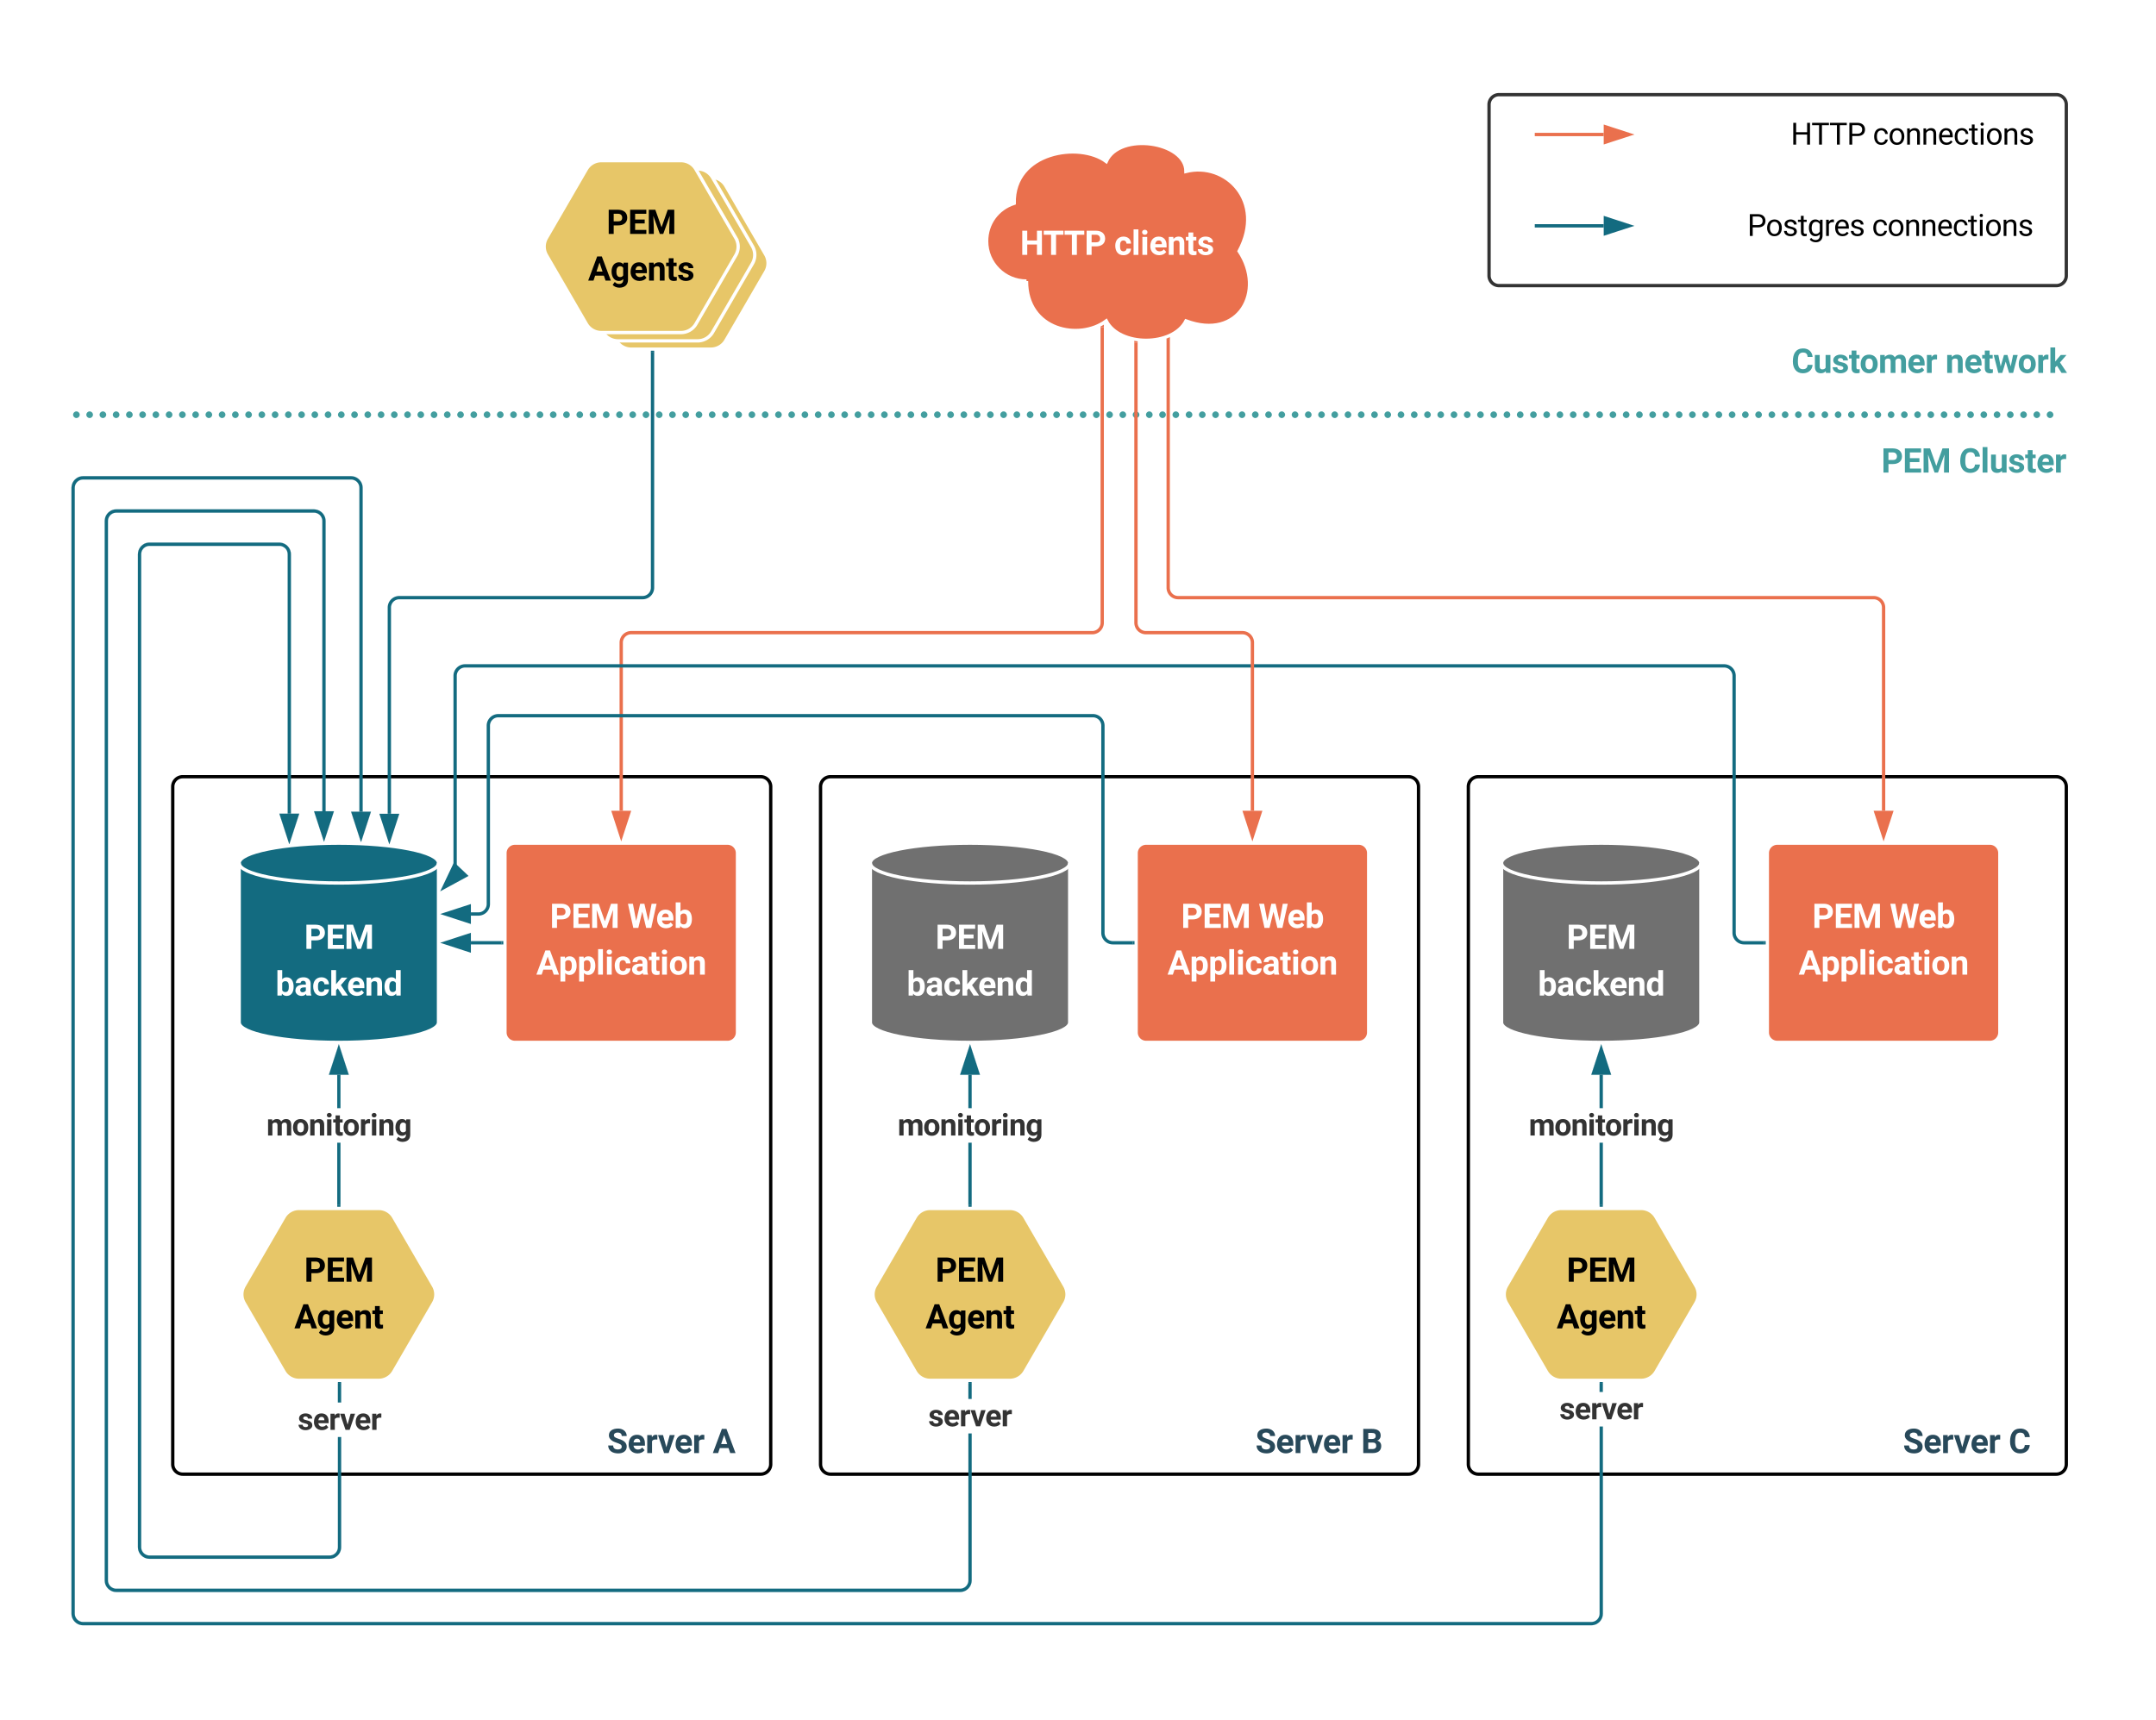 <svg xmlns="http://www.w3.org/2000/svg" xmlns:xlink="http://www.w3.org/1999/xlink" xmlns:lucid="lucid" width="1298" height="1036"><g transform="translate(-876 -1009)" lucid:page-tab-id="0_0"><path d="M1370 1482.75a6 6 0 0 1 6-6h348a6 6 0 0 1 6 6v408a6 6 0 0 1-6 6h-348a6 6 0 0 1-6-6zM1760 1482.75a6 6 0 0 1 6-6h348a6 6 0 0 1 6 6v408a6 6 0 0 1-6 6h-348a6 6 0 0 1-6-6zM980 1482.75a6 6 0 0 1 6-6h348a6 6 0 0 1 6 6v408a6 6 0 0 1-6 6H986a6 6 0 0 1-6-6z" stroke="#000" stroke-width="2" fill="#fff"/><path d="M1045.27 1335.86l1.06.25 1 .43.95.58.83.72.72.83.57.93.4 1 .27 1.08.08 1.05V1499h-1.95v-156.2l-.07-.84-.18-.76-.3-.73-.4-.67-.53-.6-.6-.5-.67-.42-.72-.3-.77-.2-.82-.06h-78.1l-.83.07-.75.17-.73.3-.67.42-.6.5-.5.6-.43.67-.3.73-.18.76-.06.83v597.9l.06.84.18.76.3.73.42.67.5.6.6.5.68.42.73.3.76.2.84.06h108.32l.83-.07.75-.17.73-.3.67-.42.6-.5.5-.6.42-.67.3-.73.2-.76.06-.83v-66.28h1.94v66.37l-.08 1.04-.26 1.07-.42 1.02-.57.93-.72.83-.83.7-.93.6-1 .4-1.08.26-1.06.08H965.96l-1.05-.08-1.06-.25-1-.43-.94-.58-.83-.72-.72-.83-.57-.93-.42-1-.25-1.08-.08-1.05v-598.1l.1-1.04.24-1.07.42-1.02.58-.93.7-.83.84-.7.93-.6 1-.4 1.08-.26 1.06-.08h78.25zm36.1 517.73h-1.94v-11.35h1.94z" stroke="#136b80" stroke-width=".05" fill="#136b80"/><path d="M1081.38 1842.28h-1.96v-1.03h1.95z" fill="#136b80"/><path stroke="#136b80" stroke-width=".05" fill="#136b80"/><path d="M1050.17 1514.27l-4.63-14.27h9.27z" fill="#136b80"/><path d="M1050.17 1517.42l-5.97-18.4h11.95zm-3.3-16.45l3.3 10.14 3.3-10.13z" stroke="#136b80" stroke-width=".05" fill="#136b80"/><use xlink:href="#a" transform="matrix(1,0,0,1,1055.222,1853.592) translate(0 16.493)"/><path d="M1066.15 1315.86l1.06.25 1.02.43.94.58.83.72.7.83.57.93.42 1 .25 1.08.08 1.05v174.85h-1.95V1322.8l-.06-.84-.2-.76-.3-.73-.4-.67-.5-.6-.6-.5-.68-.42-.73-.3-.76-.2-.82-.06H946.04l-.83.07-.75.17-.73.3-.67.42-.6.5-.5.6-.43.67-.3.73-.18.76-.06.83v637.9l.06.84.18.76.3.73.42.67.5.6.6.5.68.42.73.3.76.2.84.06h507.92l.83-.07.75-.17.73-.3.67-.42.6-.5.5-.6.42-.67.3-.73.2-.76.06-.83v-88.43h1.94v88.52l-.08 1.04-.26 1.07-.42 1.02-.58.93-.7.83-.84.7-.93.6-1 .4-1.08.26-1.06.08H945.96l-1.05-.08-1.06-.25-1-.43-.94-.58-.83-.72-.72-.83-.57-.93-.42-1-.25-1.08-.08-1.05v-638.1l.1-1.04.24-1.07.42-1.02.58-.93.7-.83.84-.7.93-.6 1-.4 1.08-.26 1.06-.08h119.13zm394.82 535.58h-1.94v-9.2h1.94z" stroke="#136b80" stroke-width=".05" fill="#136b80"/><path d="M1460.97 1842.28h-1.94v-1.03h1.94z" fill="#136b80"/><path stroke="#136b80" stroke-width=".05" fill="#136b80"/><path d="M1071.06 1512.82l-4.64-14.27h9.27z" fill="#136b80"/><path d="M1071.06 1515.97l-5.98-18.4h11.95zm-3.3-16.44l3.3 10.13 3.3-10.13z" stroke="#136b80" stroke-width=".05" fill="#136b80"/><use xlink:href="#a" transform="matrix(1,0,0,1,1434.822,1851.438) translate(0 16.493)"/><path d="M1088.44 1295.86l1.07.25 1.02.43.93.58.83.72.7.83.6.93.4 1 .26 1.08.08 1.05v195.08h-1.95v-195l-.06-.82-.17-.76-.3-.73-.42-.67-.5-.6-.6-.5-.67-.42-.73-.3-.77-.2-.82-.06H926.05l-.83.07-.75.17-.73.3-.67.42-.6.5-.5.6-.43.67-.3.73-.18.76-.06.83v677.9l.06.84.18.76.3.73.42.67.5.6.6.5.68.42.73.3.76.2.84.06h907.92l.83-.07.75-.17.73-.3.67-.42.6-.5.5-.6.42-.67.3-.73.2-.76.06-.83v-112.63h1.94v112.72l-.08 1.04-.26 1.07-.42 1.02-.58.93-.7.83-.84.7-.93.6-1 .4-1.08.26-1.06.08H925.96l-1.05-.08-1.06-.25-1-.43-.94-.58-.83-.72-.72-.83-.57-.93-.42-1-.25-1.08-.08-1.05v-678.1l.1-1.04.24-1.07.42-1.02.58-.93.7-.83.84-.7.93-.6 1-.4 1.08-.26 1.06-.08h161.43zm752.53 551.37h-1.94v-4.98h1.94z" stroke="#136b80" stroke-width=".05" fill="#136b80"/><path d="M1840.97 1842.28h-1.94v-1.03h1.94z" fill="#136b80"/><path stroke="#136b80" stroke-width=".05" fill="#136b80"/><path d="M1093.35 1513.05l-4.64-14.27h9.28z" fill="#136b80"/><path d="M1093.35 1516.2l-5.98-18.4h11.96zm-3.3-16.44l3.3 10.13 3.3-10.14z" stroke="#136b80" stroke-width=".05" fill="#136b80"/><use xlink:href="#a" transform="matrix(1,0,0,1,1814.822,1847.233) translate(0 16.493)"/><path d="M1023 1793.7a10.35 10.35 0 0 1 0-10.4l24-41.36a10.4 10.4 0 0 1 9-5.2h48a10.4 10.4 0 0 1 9 5.2l24 41.37a10.35 10.35 0 0 1 0 10.4l-24 41.36a10.4 10.4 0 0 1-9 5.2h-48a10.4 10.4 0 0 1-9-5.2z" stroke="#fff" stroke-width="2" fill="#e7c668"/><use xlink:href="#b" transform="matrix(1,0,0,1,1025,1741.75) translate(34.17 39.117)"/><use xlink:href="#c" transform="matrix(1,0,0,1,1025,1741.75) translate(28.184 67.242)"/><path d="M1080.97 1734.75h-1.94v-37.58h1.94zm0-58.42h-1.94v-20.08h1.94z" stroke="#136b80" stroke-width=".05" fill="#136b80"/><path d="M1080.97 1735.75h-1.94v-1.03h1.94z" fill="#136b80"/><path stroke="#136b80" stroke-width=".05" fill="#136b80"/><path d="M1084.63 1655.25h-9.27L1080 1641z" fill="#136b80"/><path d="M1085.98 1656.23h-11.96l5.98-18.4zm-9.27-1.95h6.6l-3.3-10.14z" stroke="#136b80" stroke-width=".05" fill="#136b80"/><use xlink:href="#d" transform="matrix(1,0,0,1,1036.393,1676.334) translate(0 16.493)"/><path d="M1140 1624.75c0 6.63-26.86 12-60 12s-60-5.37-60-12v-96c0-6.63 26.86-12 60-12s60 5.37 60 12z" stroke="#fff" stroke-width="2" fill="#136b80"/><path d="M1140 1528.75c0 6.63-26.86 12-60 12s-60-5.37-60-12" stroke="#fff" stroke-width="2" fill="none"/><use xlink:href="#e" transform="matrix(1,0,0,1,1025,1545.75) translate(34.165 34.68)"/><use xlink:href="#f" transform="matrix(1,0,0,1,1025,1545.75) translate(16.909 62.805)"/><path d="M1180 1522.75a6 6 0 0 1 6-6h128a6 6 0 0 1 6 6v108a6 6 0 0 1-6 6h-128a6 6 0 0 1-6-6z" stroke="#fff" stroke-width="2" fill="#ea704d"/><use xlink:href="#g" transform="matrix(1,0,0,1,1185,1521.75) translate(22.046 46.055)"/><use xlink:href="#h" transform="matrix(1,0,0,1,1185,1521.75) translate(68.696 46.055)"/><use xlink:href="#i" transform="matrix(1,0,0,1,1185,1521.75) translate(13.848 74.18)"/><path d="M1539.58 1205.98V1384a6 6 0 0 1-6 6H1256a6 6 0 0 0-6 6v101.25" stroke="#ea704d" stroke-width="2" fill="none"/><path d="M1540.55 1206h-1.95v-.5l1.66-.88.3-.18z" stroke="#ea704d" stroke-width=".05" fill="#ea704d"/><path d="M1250 1512.5l-4.63-14.25h9.27z" stroke="#ea704d" stroke-width="2" fill="#ea704d"/><path d="M1178 1576.75h-18.5" stroke="#136b80" stroke-width="2" fill="none"/><path d="M1179 1577.72h-1.03v-1.94h1.03z" stroke="#136b80" stroke-width=".05" fill="#136b80"/><path d="M1144.24 1576.75l14.26-4.63v9.27z" stroke="#136b80" stroke-width="2" fill="#136b80"/><path d="M1403 1793.7a10.35 10.35 0 0 1 0-10.4l24-41.36a10.4 10.4 0 0 1 9-5.2h48a10.4 10.4 0 0 1 9 5.2l24 41.37a10.35 10.35 0 0 1 0 10.4l-24 41.36a10.4 10.4 0 0 1-9 5.2h-48a10.4 10.4 0 0 1-9-5.2z" stroke="#fff" stroke-width="2" fill="#e7c668"/><use xlink:href="#b" transform="matrix(1,0,0,1,1405,1741.75) translate(34.17 39.117)"/><use xlink:href="#c" transform="matrix(1,0,0,1,1405,1741.75) translate(28.184 67.242)"/><path d="M1460.97 1734.75h-1.94v-37.58h1.94zm0-58.42h-1.94v-20.08h1.94z" stroke="#136b80" stroke-width=".05" fill="#136b80"/><path d="M1460.97 1735.75h-1.94v-1.03h1.94z" fill="#136b80"/><path stroke="#136b80" stroke-width=".05" fill="#136b80"/><path d="M1464.63 1655.25h-9.27L1460 1641z" fill="#136b80"/><path d="M1465.98 1656.23h-11.96l5.98-18.4zm-9.27-1.95h6.6l-3.3-10.14z" stroke="#136b80" stroke-width=".05" fill="#136b80"/><use xlink:href="#d" transform="matrix(1,0,0,1,1416.393,1676.334) translate(0 16.493)"/><path d="M1520 1624.75c0 6.63-26.86 12-60 12s-60-5.37-60-12v-96c0-6.63 26.86-12 60-12s60 5.37 60 12z" stroke="#fff" stroke-width="2" fill="#707070"/><path d="M1520 1528.75c0 6.63-26.86 12-60 12s-60-5.37-60-12" stroke="#fff" stroke-width="2" fill="none"/><use xlink:href="#e" transform="matrix(1,0,0,1,1405,1545.75) translate(34.165 34.68)"/><use xlink:href="#f" transform="matrix(1,0,0,1,1405,1545.75) translate(16.909 62.805)"/><path d="M1560 1522.75a6 6 0 0 1 6-6h128a6 6 0 0 1 6 6v108a6 6 0 0 1-6 6h-128a6 6 0 0 1-6-6z" stroke="#fff" stroke-width="2" fill="#ea704d"/><use xlink:href="#g" transform="matrix(1,0,0,1,1565,1521.75) translate(22.046 46.055)"/><use xlink:href="#h" transform="matrix(1,0,0,1,1565,1521.75) translate(68.696 46.055)"/><use xlink:href="#i" transform="matrix(1,0,0,1,1565,1521.75) translate(13.848 74.18)"/><path d="M1558 1576.75h-12a6 6 0 0 1-6-6V1446a6 6 0 0 0-6-6h-358a6 6 0 0 0-6 6v107.43a6 6 0 0 1-6 6h-4.5" stroke="#136b80" stroke-width="2" fill="none"/><path d="M1559 1577.72h-1.03v-1.94h1.03z" stroke="#136b80" stroke-width=".05" fill="#136b80"/><path d="M1144.24 1559.43l14.26-4.63v9.27z" stroke="#136b80" stroke-width="2" fill="#136b80"/><path d="M1783 1793.7a10.35 10.35 0 0 1 0-10.4l24-41.36a10.4 10.4 0 0 1 9-5.2h48a10.4 10.4 0 0 1 9 5.2l24 41.37a10.35 10.35 0 0 1 0 10.4l-24 41.36a10.4 10.4 0 0 1-9 5.2h-48a10.4 10.4 0 0 1-9-5.2z" stroke="#fff" stroke-width="2" fill="#e7c668"/><use xlink:href="#b" transform="matrix(1,0,0,1,1785,1741.75) translate(34.17 39.117)"/><use xlink:href="#c" transform="matrix(1,0,0,1,1785,1741.75) translate(28.184 67.242)"/><path d="M1840.97 1734.75h-1.94v-37.58h1.94zm0-58.42h-1.94v-20.08h1.94z" stroke="#136b80" stroke-width=".05" fill="#136b80"/><path d="M1840.97 1735.75h-1.94v-1.03h1.94z" fill="#136b80"/><path stroke="#136b80" stroke-width=".05" fill="#136b80"/><path d="M1844.63 1655.25h-9.27L1840 1641z" fill="#136b80"/><path d="M1845.98 1656.23h-11.96l5.98-18.4zm-9.27-1.95h6.6l-3.3-10.14z" stroke="#136b80" stroke-width=".05" fill="#136b80"/><use xlink:href="#d" transform="matrix(1,0,0,1,1796.393,1676.334) translate(0 16.493)"/><path d="M1900 1624.75c0 6.63-26.86 12-60 12s-60-5.37-60-12v-96c0-6.63 26.86-12 60-12s60 5.37 60 12z" stroke="#fff" stroke-width="2" fill="#707070"/><path d="M1900 1528.75c0 6.63-26.86 12-60 12s-60-5.37-60-12" stroke="#fff" stroke-width="2" fill="none"/><use xlink:href="#e" transform="matrix(1,0,0,1,1785,1545.75) translate(34.165 34.68)"/><use xlink:href="#f" transform="matrix(1,0,0,1,1785,1545.75) translate(16.909 62.805)"/><path d="M1940 1522.75a6 6 0 0 1 6-6h128a6 6 0 0 1 6 6v108a6 6 0 0 1-6 6h-128a6 6 0 0 1-6-6z" stroke="#fff" stroke-width="2" fill="#ea704d"/><use xlink:href="#g" transform="matrix(1,0,0,1,1945,1521.75) translate(22.046 46.055)"/><use xlink:href="#h" transform="matrix(1,0,0,1,1945,1521.75) translate(68.696 46.055)"/><use xlink:href="#i" transform="matrix(1,0,0,1,1945,1521.75) translate(13.848 74.18)"/><path d="M1938 1576.75h-12a6 6 0 0 1-6-6V1416a6 6 0 0 0-6-6h-758a6 6 0 0 0-6 6v120.3" stroke="#136b80" stroke-width="2" fill="none"/><path d="M1939 1577.72h-1.03v-1.94h1.03z" stroke="#136b80" stroke-width=".05" fill="#136b80"/><path d="M1143.22 1543.45l6.45-13.55 6.73 6.38z" stroke="#136b80" stroke-width="2" fill="#136b80"/><path d="M1220 1858.75a2 2 0 0 1 2-2h116a2 2 0 0 1 2 2v36a2 2 0 0 1-2 2h-116a2 2 0 0 1-2-2z" stroke="#000" stroke-opacity="0" stroke-width="2" fill-opacity="0"/><use xlink:href="#j" transform="matrix(1,0,0,1,1225,1861.75) translate(16.45 22.305)"/><use xlink:href="#k" transform="matrix(1,0,0,1,1225,1861.75) translate(80.093 22.305)"/><path d="M1610 1858.75a2 2 0 0 1 2-2h116a2 2 0 0 1 2 2v36a2 2 0 0 1-2 2h-116a2 2 0 0 1-2-2z" stroke="#000" stroke-opacity="0" stroke-width="2" fill-opacity="0"/><use xlink:href="#j" transform="matrix(1,0,0,1,1615,1861.75) translate(16.797 22.305)"/><use xlink:href="#l" transform="matrix(1,0,0,1,1615,1861.75) translate(80.439 22.305)"/><path d="M2000 1858.75a2 2 0 0 1 2-2h116a2 2 0 0 1 2 2v36a2 2 0 0 1-2 2h-116a2 2 0 0 1-2-2z" stroke="#000" stroke-opacity="0" stroke-width="2" fill-opacity="0"/><use xlink:href="#j" transform="matrix(1,0,0,1,2005,1861.75) translate(16.636 22.305)"/><use xlink:href="#m" transform="matrix(1,0,0,1,2005,1861.75) translate(80.278 22.305)"/><path d="M1494 1178.25c-13.26 0-24-10.74-24-24 0-10.6 6.5-19.55 16.58-22.83-.58-31.17 39.42-37.17 55.42-25.17 8-18 48-12 48 6 24-6 48 18 32 48 16 24 0 54-32 42-8 15.6-40 15.6-48 0-16 12-48 6-48-24z" stroke="#fff" stroke-width="2" fill="#ea704d"/><use xlink:href="#n" transform="matrix(1,0,0,1,1475,1099.25) translate(15.141 63.242)"/><use xlink:href="#o" transform="matrix(1,0,0,1,1475,1099.25) translate(71.771 63.242)"/><path d="M1223 1172.7a10.35 10.35 0 0 1 0-10.4l24-41.36a10.4 10.4 0 0 1 9-5.2h48a10.4 10.4 0 0 1 9 5.2l24 41.37a10.35 10.35 0 0 1 0 10.4l-24 41.36a10.4 10.4 0 0 1-9 5.2h-48a10.4 10.4 0 0 1-9-5.2z" stroke="#fff" stroke-width="2" fill="#e7c668"/><path d="M1215 1167.7a10.35 10.35 0 0 1 0-10.4l24-41.36a10.4 10.4 0 0 1 9-5.2h48a10.4 10.4 0 0 1 9 5.2l24 41.37a10.35 10.35 0 0 1 0 10.4l-24 41.36a10.4 10.4 0 0 1-9 5.2h-48a10.4 10.4 0 0 1-9-5.2z" stroke="#fff" stroke-width="2" fill="#e7c668"/><use xlink:href="#b" transform="matrix(1,0,0,1,1217,1115.75) translate(34.17 39.117)"/><use xlink:href="#c" transform="matrix(1,0,0,1,1217,1115.75) translate(28.184 67.242)"/><path d="M1205 1162.7a10.35 10.35 0 0 1 0-10.4l24-41.36a10.4 10.4 0 0 1 9-5.2h48a10.4 10.4 0 0 1 9 5.2l24 41.37a10.35 10.35 0 0 1 0 10.4l-24 41.36a10.4 10.4 0 0 1-9 5.2h-48a10.4 10.4 0 0 1-9-5.2z" stroke="#fff" stroke-width="2" fill="#e7c668"/><use xlink:href="#b" transform="matrix(1,0,0,1,1207,1110.75) translate(34.17 39.117)"/><use xlink:href="#p" transform="matrix(1,0,0,1,1207,1110.75) translate(23.042 67.242)"/><path d="M1268.85 1221.25v141.65a6 6 0 0 1-6 6H1116.4a6 6 0 0 0-6 6v124.15" stroke="#136b80" stroke-width="2" fill="none"/><path d="M1269.83 1221.28h-1.95v-1.03h1.95z" stroke="#136b80" stroke-width=".05" fill="#136b80"/><path d="M1110.4 1514.32l-4.64-14.27h9.27z" stroke="#136b80" stroke-width="2" fill="#136b80"/><path d="M922 1258.75h1196" fill="none"/><path d="M924 1258.75c0 1.1-.9 2-2 2s-2-.9-2-2 .9-2 2-2 2 .9 2 2zm7.97 0c0 1.1-.9 2-2 2s-2-.9-2-2 .9-2 2-2 2 .9 2 2zm7.98 0c0 1.1-.9 2-2 2s-2-.9-2-2 .9-2 2-2 2 .9 2 2zm7.97 0c0 1.1-.9 2-2 2s-2-.9-2-2 .9-2 2-2 2 .9 2 2zm7.97 0c0 1.1-.9 2-2 2s-2-.9-2-2 .9-2 2-2 2 .9 2 2zm7.97 0c0 1.1-.9 2-2 2s-2-.9-2-2 .9-2 2-2 2 .9 2 2zm7.97 0c0 1.1-.9 2-2 2s-2-.9-2-2 .9-2 2-2 2 .9 2 2zm7.97 0c0 1.1-.88 2-2 2-1.1 0-2-.9-2-2s.9-2 2-2c1.12 0 2 .9 2 2zm8 0c0 1.1-.9 2-2 2-1.12 0-2-.9-2-2s.88-2 2-2c1.1 0 2 .9 2 2zm7.96 0c0 1.1-.9 2-2 2s-2-.9-2-2 .9-2 2-2 2 .9 2 2zm7.97 0c0 1.1-.9 2-2 2s-2-.9-2-2 .9-2 2-2 2 .9 2 2zm7.98 0c0 1.1-.9 2-2 2s-2-.9-2-2 .9-2 2-2 2 .9 2 2zm7.98 0c0 1.1-.9 2-2 2s-2-.9-2-2 .9-2 2-2 2 .9 2 2zm7.97 0c0 1.1-.9 2-2 2s-2-.9-2-2 .9-2 2-2 2 .9 2 2zm7.98 0c0 1.1-.9 2-2 2s-2-.9-2-2 .9-2 2-2 2 .9 2 2zm7.97 0c0 1.1-.9 2-2 2s-2-.9-2-2 .9-2 2-2 2 .9 2 2zm7.97 0c0 1.1-.9 2-2 2s-2-.9-2-2 .9-2 2-2 2 .9 2 2zm7.98 0c0 1.1-.9 2-2 2s-2-.9-2-2 .9-2 2-2 2 .9 2 2zm7.97 0c0 1.1-.9 2-2 2s-2-.9-2-2 .9-2 2-2 2 .9 2 2zm7.97 0c0 1.1-.9 2-2 2s-2-.9-2-2 .9-2 2-2 2 .9 2 2zm7.97 0c0 1.1-.9 2-2 2s-2-.9-2-2 .9-2 2-2 2 .9 2 2zm7.97 0c0 1.1-.9 2-2 2s-2-.9-2-2 .9-2 2-2 2 .9 2 2zm7.97 0c0 1.1-.88 2-2 2-1.1 0-2-.9-2-2s.9-2 2-2c1.12 0 2 .9 2 2zm8 0c0 1.1-.9 2-2 2-1.12 0-2-.9-2-2s.88-2 2-2c1.1 0 2 .9 2 2zm7.96 0c0 1.1-.9 2-2 2s-2-.9-2-2 .9-2 2-2 2 .9 2 2zm7.97 0c0 1.1-.9 2-2 2s-2-.9-2-2 .9-2 2-2 2 .9 2 2zm7.98 0c0 1.1-.9 2-2 2s-2-.9-2-2 .9-2 2-2 2 .9 2 2zm7.98 0c0 1.1-.9 2-2 2s-2-.9-2-2 .9-2 2-2 2 .9 2 2zm7.97 0c0 1.1-.9 2-2 2s-2-.9-2-2 .9-2 2-2 2 .9 2 2zm7.98 0c0 1.1-.9 2-2 2s-2-.9-2-2 .9-2 2-2 2 .9 2 2zm7.97 0c0 1.1-.9 2-2 2s-2-.9-2-2 .9-2 2-2 2 .9 2 2zm7.97 0c0 1.1-.9 2-2 2s-2-.9-2-2 .9-2 2-2 2 .9 2 2zm7.98 0c0 1.1-.9 2-2 2s-2-.9-2-2 .9-2 2-2 2 .9 2 2zm7.97 0c0 1.1-.9 2-2 2s-2-.9-2-2 .9-2 2-2 2 .9 2 2zm7.97 0c0 1.1-.9 2-2 2s-2-.9-2-2 .9-2 2-2 2 .9 2 2zm7.97 0c0 1.1-.9 2-2 2s-2-.9-2-2 .9-2 2-2 2 .9 2 2zm7.97 0c0 1.1-.9 2-2 2s-2-.9-2-2 .9-2 2-2 2 .9 2 2zm7.97 0c0 1.1-.88 2-2 2-1.1 0-2-.9-2-2s.9-2 2-2c1.12 0 2 .9 2 2zm8 0c0 1.1-.9 2-2 2-1.12 0-2-.9-2-2s.88-2 2-2c1.1 0 2 .9 2 2zm7.96 0c0 1.1-.9 2-2 2s-2-.9-2-2 .9-2 2-2 2 .9 2 2zm7.97 0c0 1.1-.9 2-2 2s-2-.9-2-2 .9-2 2-2 2 .9 2 2zm7.98 0c0 1.1-.9 2-2 2s-2-.9-2-2 .9-2 2-2 2 .9 2 2zm7.98 0c0 1.1-.9 2-2 2s-2-.9-2-2 .9-2 2-2 2 .9 2 2zm7.97 0c0 1.1-.9 2-2 2s-2-.9-2-2 .9-2 2-2 2 .9 2 2zm7.98 0c0 1.1-.9 2-2 2s-2-.9-2-2 .9-2 2-2 2 .9 2 2zm7.97 0c0 1.1-.9 2-2 2s-2-.9-2-2 .9-2 2-2 2 .9 2 2zm7.97 0c0 1.1-.9 2-2 2s-2-.9-2-2 .9-2 2-2 2 .9 2 2zm7.98 0c0 1.1-.9 2-2 2s-2-.9-2-2 .9-2 2-2 2 .9 2 2zm7.97 0c0 1.1-.9 2-2 2s-2-.9-2-2 .9-2 2-2 2 .9 2 2zm7.97 0c0 1.1-.9 2-2 2s-2-.9-2-2 .9-2 2-2 2 .9 2 2zm7.97 0c0 1.1-.9 2-2 2s-2-.9-2-2 .9-2 2-2 2 .9 2 2zm7.97 0c0 1.1-.9 2-2 2s-2-.9-2-2 .9-2 2-2 2 .9 2 2zm7.97 0c0 1.1-.88 2-2 2-1.1 0-2-.9-2-2s.9-2 2-2c1.12 0 2 .9 2 2zm8 0c0 1.1-.9 2-2 2-1.12 0-2-.9-2-2s.88-2 2-2c1.1 0 2 .9 2 2zm7.96 0c0 1.1-.9 2-2 2s-2-.9-2-2 .9-2 2-2 2 .9 2 2zm7.97 0c0 1.1-.9 2-2 2s-2-.9-2-2 .9-2 2-2 2 .9 2 2zm7.98 0c0 1.1-.9 2-2 2s-2-.9-2-2 .9-2 2-2 2 .9 2 2zm7.98 0c0 1.1-.9 2-2 2s-2-.9-2-2 .9-2 2-2 2 .9 2 2zm7.97 0c0 1.1-.9 2-2 2s-2-.9-2-2 .9-2 2-2 2 .9 2 2zm7.98 0c0 1.1-.9 2-2 2s-2-.9-2-2 .9-2 2-2 2 .9 2 2zm7.97 0c0 1.1-.9 2-2 2s-2-.9-2-2 .9-2 2-2 2 .9 2 2zm7.97 0c0 1.1-.9 2-2 2s-2-.9-2-2 .9-2 2-2 2 .9 2 2zm7.98 0c0 1.1-.9 2-2 2s-2-.9-2-2 .9-2 2-2 2 .9 2 2zm7.97 0c0 1.1-.9 2-2 2s-2-.9-2-2 .9-2 2-2 2 .9 2 2zm7.97 0c0 1.1-.9 2-2 2s-2-.9-2-2 .9-2 2-2 2 .9 2 2zm7.97 0c0 1.1-.9 2-2 2s-2-.9-2-2 .9-2 2-2 2 .9 2 2zm7.97 0c0 1.1-.9 2-2 2s-2-.9-2-2 .9-2 2-2 2 .9 2 2zm7.97 0c0 1.1-.88 2-2 2-1.1 0-2-.9-2-2s.9-2 2-2c1.12 0 2 .9 2 2zm8 0c0 1.1-.9 2-2 2-1.12 0-2-.9-2-2s.88-2 2-2c1.1 0 2 .9 2 2zm7.96 0c0 1.1-.9 2-2 2s-2-.9-2-2 .9-2 2-2 2 .9 2 2zm7.97 0c0 1.1-.9 2-2 2s-2-.9-2-2 .9-2 2-2 2 .9 2 2zm7.98 0c0 1.1-.9 2-2 2s-2-.9-2-2 .9-2 2-2 2 .9 2 2zm7.98 0c0 1.1-.9 2-2 2s-2-.9-2-2 .9-2 2-2 2 .9 2 2zm7.97 0c0 1.1-.9 2-2 2s-2-.9-2-2 .9-2 2-2 2 .9 2 2zm7.98 0c0 1.1-.9 2-2 2s-2-.9-2-2 .9-2 2-2 2 .9 2 2zm7.97 0c0 1.1-.9 2-2 2s-2-.9-2-2 .9-2 2-2 2 .9 2 2zm7.97 0c0 1.1-.9 2-2 2s-2-.9-2-2 .9-2 2-2 2 .9 2 2zm7.98 0c0 1.1-.9 2-2 2s-2-.9-2-2 .9-2 2-2 2 .9 2 2zm7.97 0c0 1.1-.9 2-2 2s-2-.9-2-2 .9-2 2-2 2 .9 2 2zm7.97 0c0 1.1-.9 2-2 2s-2-.9-2-2 .9-2 2-2 2 .9 2 2zm7.97 0c0 1.1-.9 2-2 2s-2-.9-2-2 .9-2 2-2 2 .9 2 2zm7.97 0c0 1.1-.9 2-2 2s-2-.9-2-2 .9-2 2-2 2 .9 2 2zm7.97 0c0 1.1-.88 2-2 2-1.1 0-2-.9-2-2s.9-2 2-2c1.12 0 2 .9 2 2zm8 0c0 1.1-.9 2-2 2-1.12 0-2-.9-2-2s.88-2 2-2c1.1 0 2 .9 2 2zm7.96 0c0 1.1-.9 2-2 2s-2-.9-2-2 .9-2 2-2 2 .9 2 2zm7.97 0c0 1.1-.9 2-2 2s-2-.9-2-2 .9-2 2-2 2 .9 2 2zm7.98 0c0 1.1-.9 2-2 2s-2-.9-2-2 .9-2 2-2 2 .9 2 2zm7.98 0c0 1.1-.9 2-2 2s-2-.9-2-2 .9-2 2-2 2 .9 2 2zm7.97 0c0 1.1-.9 2-2 2s-2-.9-2-2 .9-2 2-2 2 .9 2 2zm7.98 0c0 1.1-.9 2-2 2s-2-.9-2-2 .9-2 2-2 2 .9 2 2zm7.97 0c0 1.1-.9 2-2 2s-2-.9-2-2 .9-2 2-2 2 .9 2 2zm7.97 0c0 1.1-.9 2-2 2s-2-.9-2-2 .9-2 2-2 2 .9 2 2zm7.98 0c0 1.1-.9 2-2 2s-2-.9-2-2 .9-2 2-2 2 .9 2 2zm7.97 0c0 1.1-.9 2-2 2s-2-.9-2-2 .9-2 2-2 2 .9 2 2zm7.97 0c0 1.1-.9 2-2 2s-2-.9-2-2 .9-2 2-2 2 .9 2 2zm7.97 0c0 1.1-.9 2-2 2s-2-.9-2-2 .9-2 2-2 2 .9 2 2zm7.97 0c0 1.1-.9 2-2 2s-2-.9-2-2 .9-2 2-2 2 .9 2 2zm7.97 0c0 1.1-.88 2-2 2-1.1 0-2-.9-2-2s.9-2 2-2c1.12 0 2 .9 2 2zm8 0c0 1.1-.9 2-2 2-1.12 0-2-.9-2-2s.88-2 2-2c1.1 0 2 .9 2 2zm7.96 0c0 1.1-.9 2-2 2s-2-.9-2-2 .9-2 2-2 2 .9 2 2zm7.97 0c0 1.1-.9 2-2 2s-2-.9-2-2 .9-2 2-2 2 .9 2 2zm7.98 0c0 1.1-.9 2-2 2s-2-.9-2-2 .9-2 2-2 2 .9 2 2zm7.98 0c0 1.1-.9 2-2 2s-2-.9-2-2 .9-2 2-2 2 .9 2 2zm7.97 0c0 1.1-.9 2-2 2s-2-.9-2-2 .9-2 2-2 2 .9 2 2zm7.98 0c0 1.1-.9 2-2 2s-2-.9-2-2 .9-2 2-2 2 .9 2 2zm7.97 0c0 1.1-.9 2-2 2s-2-.9-2-2 .9-2 2-2 2 .9 2 2zm7.97 0c0 1.1-.9 2-2 2s-2-.9-2-2 .9-2 2-2 2 .9 2 2zm7.98 0c0 1.1-.9 2-2 2s-2-.9-2-2 .9-2 2-2 2 .9 2 2zm7.97 0c0 1.1-.9 2-2 2s-2-.9-2-2 .9-2 2-2 2 .9 2 2zm7.97 0c0 1.1-.9 2-2 2s-2-.9-2-2 .9-2 2-2 2 .9 2 2zm7.97 0c0 1.1-.9 2-2 2s-2-.9-2-2 .9-2 2-2 2 .9 2 2zm7.97 0c0 1.1-.9 2-2 2s-2-.9-2-2 .9-2 2-2 2 .9 2 2zm7.97 0c0 1.1-.88 2-2 2-1.1 0-2-.9-2-2s.9-2 2-2c1.12 0 2 .9 2 2zm8 0c0 1.1-.9 2-2 2-1.12 0-2-.9-2-2s.88-2 2-2c1.1 0 2 .9 2 2zm7.96 0c0 1.1-.9 2-2 2s-2-.9-2-2 .9-2 2-2 2 .9 2 2zm7.97 0c0 1.1-.9 2-2 2s-2-.9-2-2 .9-2 2-2 2 .9 2 2zm7.98 0c0 1.1-.9 2-2 2s-2-.9-2-2 .9-2 2-2 2 .9 2 2zm7.98 0c0 1.1-.9 2-2 2s-2-.9-2-2 .9-2 2-2 2 .9 2 2zm7.97 0c0 1.1-.9 2-2 2s-2-.9-2-2 .9-2 2-2 2 .9 2 2zm7.98 0c0 1.1-.9 2-2 2s-2-.9-2-2 .9-2 2-2 2 .9 2 2zm7.97 0c0 1.1-.9 2-2 2s-2-.9-2-2 .9-2 2-2 2 .9 2 2zm7.97 0c0 1.1-.9 2-2 2s-2-.9-2-2 .9-2 2-2 2 .9 2 2zm7.98 0c0 1.1-.9 2-2 2s-2-.9-2-2 .9-2 2-2 2 .9 2 2zm7.97 0c0 1.1-.9 2-2 2s-2-.9-2-2 .9-2 2-2 2 .9 2 2zm7.97 0c0 1.1-.9 2-2 2s-2-.9-2-2 .9-2 2-2 2 .9 2 2zm7.97 0c0 1.1-.9 2-2 2s-2-.9-2-2 .9-2 2-2 2 .9 2 2zm7.97 0c0 1.1-.9 2-2 2s-2-.9-2-2 .9-2 2-2 2 .9 2 2zm7.97 0c0 1.1-.88 2-2 2-1.1 0-2-.9-2-2s.9-2 2-2c1.12 0 2 .9 2 2zm8 0c0 1.1-.9 2-2 2-1.12 0-2-.9-2-2s.88-2 2-2c1.1 0 2 .9 2 2zm7.96 0c0 1.1-.9 2-2 2s-2-.9-2-2 .9-2 2-2 2 .9 2 2zm7.97 0c0 1.1-.9 2-2 2s-2-.9-2-2 .9-2 2-2 2 .9 2 2zm7.98 0c0 1.1-.9 2-2 2s-2-.9-2-2 .9-2 2-2 2 .9 2 2zm7.98 0c0 1.1-.9 2-2 2s-2-.9-2-2 .9-2 2-2 2 .9 2 2zm7.97 0c0 1.1-.9 2-2 2s-2-.9-2-2 .9-2 2-2 2 .9 2 2zm7.98 0c0 1.1-.9 2-2 2s-2-.9-2-2 .9-2 2-2 2 .9 2 2zm7.97 0c0 1.1-.9 2-2 2s-2-.9-2-2 .9-2 2-2 2 .9 2 2zm7.97 0c0 1.1-.9 2-2 2s-2-.9-2-2 .9-2 2-2 2 .9 2 2zm7.98 0c0 1.1-.9 2-2 2s-2-.9-2-2 .9-2 2-2 2 .9 2 2zm7.97 0c0 1.1-.9 2-2 2s-2-.9-2-2 .9-2 2-2 2 .9 2 2zm7.97 0c0 1.1-.9 2-2 2s-2-.9-2-2 .9-2 2-2 2 .9 2 2zm7.97 0c0 1.1-.9 2-2 2s-2-.9-2-2 .9-2 2-2 2 .9 2 2zm7.97 0c0 1.1-.9 2-2 2s-2-.9-2-2 .9-2 2-2 2 .9 2 2zm7.97 0c0 1.1-.88 2-2 2-1.1 0-2-.9-2-2s.9-2 2-2c1.12 0 2 .9 2 2zm8 0c0 1.1-.9 2-2 2-1.12 0-2-.9-2-2s.88-2 2-2c1.1 0 2 .9 2 2zm7.96 0c0 1.1-.9 2-2 2s-2-.9-2-2 .9-2 2-2 2 .9 2 2zm7.97 0c0 1.1-.9 2-2 2s-2-.9-2-2 .9-2 2-2 2 .9 2 2zm7.98 0c0 1.1-.9 2-2 2s-2-.9-2-2 .9-2 2-2 2 .9 2 2zm7.98 0c0 1.1-.9 2-2 2s-2-.9-2-2 .9-2 2-2 2 .9 2 2zm7.97 0c0 1.1-.9 2-2 2s-2-.9-2-2 .9-2 2-2 2 .9 2 2zm7.98 0c0 1.1-.9 2-2 2s-2-.9-2-2 .9-2 2-2 2 .9 2 2z" fill="#439e9f"/><path d="M1880 1262.75a6 6 0 0 1 6-6h228a6 6 0 0 1 6 6v48a6 6 0 0 1-6 6h-228a6 6 0 0 1-6-6z" fill="none"/><use xlink:href="#q" transform="matrix(1,0,0,1,1880,1256.75) translate(128.623 36.836)"/><use xlink:href="#r" transform="matrix(1,0,0,1,1880,1256.75) translate(175.273 36.836)"/><path d="M1880 1202.75a6 6 0 0 1 6-6h228a6 6 0 0 1 6 6v48a6 6 0 0 1-6 6h-228a6 6 0 0 1-6-6z" fill="none"/><g><use xlink:href="#s" transform="matrix(1,0,0,1,1880,1196.75) translate(74.512 36.836)"/><use xlink:href="#t" transform="matrix(1,0,0,1,1880,1196.75) translate(167.246 36.836)"/></g><g filter="url(#u)"><path d="M1772.47 1066a6 6 0 0 1 6-6H2114a6 6 0 0 1 6 6v103a6 6 0 0 1-6 6h-335.53a6 6 0 0 1-6-6z" stroke="#333" stroke-width="2" fill="#fff"/></g><path d="M1801 1090h40.5M1801.03 1090H1800" stroke="#ea704d" stroke-width="2" fill="none"/><path d="M1856.76 1090l-14.26 4.63v-9.27z" stroke="#ea704d" stroke-width="2" fill="#ea704d"/><path d="M1801 1145h40.5M1801.03 1145H1800" stroke="#136b80" stroke-width="2" fill="none"/><path d="M1856.76 1145l-14.26 4.63v-9.27z" stroke="#136b80" stroke-width="2" fill="#136b80"/><path d="M1921.52 1066a6 6 0 0 1 6-6H2094a6 6 0 0 1 6 6v48a6 6 0 0 1-6 6h-166.48a6 6 0 0 1-6-6z" fill="none"/><g><use xlink:href="#v" transform="matrix(1,0,0,1,1921.515,1060) translate(32.585 36.076)"/><use xlink:href="#w" transform="matrix(1,0,0,1,1921.515,1060) translate(81.977 36.076)"/></g><path d="M1900 1121a6 6 0 0 1 6-6h188a6 6 0 0 1 6 6v48a6 6 0 0 1-6 6h-188a6 6 0 0 1-6-6z" fill="none"/><g><use xlink:href="#x" transform="matrix(1,0,0,1,1900,1115) translate(27.951 36.076)"/><use xlink:href="#w" transform="matrix(1,0,0,1,1900,1115) translate(102.977 36.076)"/></g><path d="M1559.9 1215.46V1384a6 6 0 0 0 6 6h58.1a6 6 0 0 1 6 6v101.25" stroke="#ea704d" stroke-width="2" fill="none"/><path d="M1560.1 1214.5l.77.08v.9h-1.95v-1.22z" stroke="#ea704d" stroke-width=".05" fill="#ea704d"/><path d="M1630 1512.5l-4.63-14.25h9.27z" stroke="#ea704d" stroke-width="2" fill="#ea704d"/><path d="M1579.3 1213.5v149.4a6 6 0 0 0 6 6H2004a6 6 0 0 1 6 6v122.35" stroke="#ea704d" stroke-width="2" fill="none"/><path d="M1580.3 1213.53h-1.96v-.67l.64-.2 1.3-.6z" stroke="#ea704d" stroke-width=".05" fill="#ea704d"/><path d="M2010 1512.5l-4.63-14.25h9.27z" stroke="#ea704d" stroke-width="2" fill="#ea704d"/><defs><path fill="#333" d="M529-185c94 0 168-33 168-114 0-35-18-63-53-83s-91-39-168-55C219-491 90-600 90-765c0-208 203-337 432-337 246 0 451 124 453 349H686c-2-91-62-143-165-143-86 0-151 41-153 117 0 32 16 57 46 77 63 43 257 69 335 100 151 60 229 153 229 291C978-13 554 93 282-28 162-81 60-190 56-344h274c5 106 86 159 199 159" id="y"/><path fill="#333" d="M1031-175C952-60 797 20 609 20 287 20 60-206 72-543c12-330 180-559 505-559 309 0 482 214 477 537v118H365c15 134 115 234 263 234 111 0 198-40 261-121zM770-644c5-139-62-226-194-224-130 1-191 97-208 224h402" id="z"/><path fill="#333" d="M719-811c-143-24-279 1-319 103V0H111v-1082h273l8 129c74-124 180-175 331-136" id="A"/><path fill="#333" d="M516-353l201-729h302L654 0H378L13-1082h302" id="B"/><g id="a"><use transform="matrix(0.009,0,0,0.009,0,0)" xlink:href="#y"/><use transform="matrix(0.009,0,0,0.009,9.141,0)" xlink:href="#z"/><use transform="matrix(0.009,0,0,0.009,18.75,0)" xlink:href="#A"/><use transform="matrix(0.009,0,0,0.009,25.391,0)" xlink:href="#B"/><use transform="matrix(0.009,0,0,0.009,34.262,0)" xlink:href="#z"/><use transform="matrix(0.009,0,0,0.009,43.872,0)" xlink:href="#A"/></g><path d="M1245-974c0 302-233 466-552 461H430V0H130v-1456h568c323 5 547 167 547 482zm-303 2c1-143-93-241-237-241H430v457h268c151 1 244-71 244-216" id="C"/><path d="M1006-631H430v390h676V0H130v-1456h974v243H430v347h576v235" id="D"/><path d="M522-1456L896-400l372-1056h394V0h-301c-7-379 15-728 30-1085L998 0H792L400-1084c15 357 37 705 30 1084H130v-1456h392" id="E"/><g id="b"><use transform="matrix(0.01,0,0,0.01,0,0)" xlink:href="#C"/><use transform="matrix(0.01,0,0,0.01,12.9,0)" xlink:href="#D"/><use transform="matrix(0.01,0,0,0.01,24.15,0)" xlink:href="#E"/></g><path d="M952-300H426L326 0H7l542-1456h278L1372 0h-319zM507-543h364l-183-545" id="F"/><path d="M505 20C221 18 69-239 69-549c0-302 153-553 438-553 119 0 211 41 277 122l12-102h262V-36c-8 305-208 458-520 462-160 1-335-76-403-170L263 80c72 81 159 121 262 121 172 1 260-107 243-294C701-18 614 20 505 20zm76-887c-165 0-223 147-223 339 0 172 66 314 221 314 88 0 151-33 189-99v-455c-39-66-101-99-187-99" id="G"/><path d="M1031-175C952-60 797 20 609 20 287 20 60-206 72-543c12-330 180-559 505-559 309 0 482 214 477 537v118H365c15 134 115 234 263 234 111 0 198-40 261-121zM770-644c5-139-62-226-194-224-130 1-191 97-208 224h402" id="H"/><path d="M750-692c-1-124-48-174-173-175-81 0-142 35-183 104V0H105v-1082h272l9 125c77-97 181-145 311-145 244 0 342 151 342 403V0H750v-692" id="I"/><path d="M457-330c2 83 25 111 111 112 32 0 60-2 85-7V-6c-57 17-115 26-175 26-203 0-310-102-310-307v-583H10v-212h158v-266h289v266h185v212H457v540" id="J"/><g id="c"><use transform="matrix(0.01,0,0,0.01,0,0)" xlink:href="#F"/><use transform="matrix(0.01,0,0,0.01,13.457,0)" xlink:href="#G"/><use transform="matrix(0.01,0,0,0.01,24.873,0)" xlink:href="#H"/><use transform="matrix(0.01,0,0,0.01,35.684,0)" xlink:href="#I"/><use transform="matrix(0.01,0,0,0.01,46.885,0)" xlink:href="#J"/></g><path fill="#333" d="M741-689c-2-124-40-177-163-178-82 0-141 34-178 102V0H111v-1082h271l9 121c77-94 180-141 311-141 139 0 235 55 287 165 76-110 184-165 325-165 249 0 348 151 348 411V0h-290v-690c-2-123-39-176-163-177-87 0-147 41-180 124l1 743H741v-689" id="K"/><path fill="#333" d="M579 20C257 20 58-214 66-551c8-331 182-551 511-551 324 0 514 231 514 572 0 319-198 550-512 550zm-2-888c-169 0-222 141-222 338 0 181 61 317 224 317 170 0 223-137 223-338 0-178-64-317-225-317" id="L"/><path fill="#333" d="M750-692c-1-124-48-174-173-175-81 0-142 35-183 104V0H105v-1082h272l9 125c77-97 181-145 311-145 244 0 342 151 342 403V0H750v-692" id="M"/><path fill="#333" d="M416 0H126v-1082h290V0zM271-1212c-92 0-162-61-162-150s68-149 162-149c93 0 162 60 162 149s-70 150-162 150" id="N"/><path fill="#333" d="M457-330c2 83 25 111 111 112 32 0 60-2 85-7V-6c-57 17-115 26-175 26-203 0-310-102-310-307v-583H10v-212h158v-266h289v266h185v212H457v540" id="O"/><path fill="#333" d="M505 20C221 18 69-239 69-549c0-302 153-553 438-553 119 0 211 41 277 122l12-102h262V-36c-8 305-208 458-520 462-160 1-335-76-403-170L263 80c72 81 159 121 262 121 172 1 260-107 243-294C701-18 614 20 505 20zm76-887c-165 0-223 147-223 339 0 172 66 314 221 314 88 0 151-33 189-99v-455c-39-66-101-99-187-99" id="P"/><g id="d"><use transform="matrix(0.009,0,0,0.009,0,0)" xlink:href="#K"/><use transform="matrix(0.009,0,0,0.009,15.391,0)" xlink:href="#L"/><use transform="matrix(0.009,0,0,0.009,25.443,0)" xlink:href="#M"/><use transform="matrix(0.009,0,0,0.009,35.399,0)" xlink:href="#N"/><use transform="matrix(0.009,0,0,0.009,40.113,0)" xlink:href="#O"/><use transform="matrix(0.009,0,0,0.009,45.859,0)" xlink:href="#L"/><use transform="matrix(0.009,0,0,0.009,55.911,0)" xlink:href="#A"/><use transform="matrix(0.009,0,0,0.009,62.396,0)" xlink:href="#N"/><use transform="matrix(0.009,0,0,0.009,67.109,0)" xlink:href="#M"/><use transform="matrix(0.009,0,0,0.009,77.066,0)" xlink:href="#P"/></g><path fill="#fff" d="M1245-974c0 302-233 466-552 461H430V0H130v-1456h568c323 5 547 167 547 482zm-303 2c1-143-93-241-237-241H430v457h268c151 1 244-71 244-216" id="Q"/><path fill="#fff" d="M1006-631H430v390h676V0H130v-1456h974v243H430v347h576v235" id="R"/><path fill="#fff" d="M522-1456L896-400l372-1056h394V0h-301c-7-379 15-728 30-1085L998 0H792L400-1084c15 357 37 705 30 1084H130v-1456h392" id="S"/><g id="e"><use transform="matrix(0.01,0,0,0.01,0,0)" xlink:href="#Q"/><use transform="matrix(0.01,0,0,0.01,12.9,0)" xlink:href="#R"/><use transform="matrix(0.01,0,0,0.01,24.15,0)" xlink:href="#S"/></g><path fill="#fff" d="M663-1102c295 0 423 246 423 571 0 313-131 551-421 551-117 0-211-45-281-135L371 0H111v-1536h289v551c67-78 154-117 263-117zm-71 889c164 0 209-139 205-339-3-189-44-315-207-315-92 0-155 38-190 113v427c35 76 99 114 192 114" id="T"/><path fill="#fff" d="M552-1102c254-4 435 134 435 383v469c1 103 15 180 43 233V0H738c-13-26-23-58-29-97C639-19 548 20 436 20 238 20 64-113 68-304c5-258 212-357 496-357h133c11-137-29-227-160-227-90 0-156 45-156 131H92c15-231 213-342 460-345zM357-325c0 76 61 124 142 124 88 0 168-45 198-105v-186H589c-152 2-232 51-232 167" id="U"/><path fill="#fff" d="M355-556c-2 203 30 338 206 343 102 3 181-63 182-161h271C1001-128 821 17 566 20 242 24 66-212 66-554c0-320 184-548 498-548 262 0 451 167 450 423H743c-1-108-75-193-184-189-162 6-202 123-204 312" id="V"/><path fill="#fff" d="M504-434L400-330V0H111v-1536h289v851c106-137 222-264 333-397h347L689-631 1114 0H782" id="W"/><path fill="#fff" d="M1031-175C952-60 797 20 609 20 287 20 60-206 72-543c12-330 180-559 505-559 309 0 482 214 477 537v118H365c15 134 115 234 263 234 111 0 198-40 261-121zM770-644c5-139-62-226-194-224-130 1-191 97-208 224h402" id="X"/><path fill="#fff" d="M750-692c-1-124-48-174-173-175-81 0-142 35-183 104V0H105v-1082h272l9 125c77-97 181-145 311-145 244 0 342 151 342 403V0H750v-692" id="Y"/><path fill="#fff" d="M488 20C204 20 66-234 66-549c0-305 140-551 424-553 105 0 192 39 261 118v-552h290V0H780l-14-115C694-25 601 20 488 20zM355-528c0 176 51 314 207 314 89 0 152-38 189-113v-427c-36-75-98-113-187-113-139 0-209 113-209 339" id="Z"/><g id="f"><use transform="matrix(0.01,0,0,0.01,0,0)" xlink:href="#T"/><use transform="matrix(0.01,0,0,0.01,11.26,0)" xlink:href="#U"/><use transform="matrix(0.01,0,0,0.01,21.982,0)" xlink:href="#V"/><use transform="matrix(0.01,0,0,0.01,32.412,0)" xlink:href="#W"/><use transform="matrix(0.01,0,0,0.01,42.9,0)" xlink:href="#X"/><use transform="matrix(0.01,0,0,0.01,53.711,0)" xlink:href="#Y"/><use transform="matrix(0.01,0,0,0.01,64.912,0)" xlink:href="#Z"/></g><g id="g"><use transform="matrix(0.01,0,0,0.01,0,0)" xlink:href="#Q"/><use transform="matrix(0.01,0,0,0.01,12.9,0)" xlink:href="#R"/><use transform="matrix(0.01,0,0,0.01,24.15,0)" xlink:href="#S"/></g><path fill="#fff" d="M1264-420l196-1036h299L1436 0h-302L897-974 660 0H358L35-1456h299L531-422l240-1034h254" id="aa"/><g id="h"><use transform="matrix(0.01,0,0,0.01,0,0)" xlink:href="#aa"/><use transform="matrix(0.01,0,0,0.01,17.188,0)" xlink:href="#X"/><use transform="matrix(0.01,0,0,0.01,27.998,0)" xlink:href="#T"/></g><path fill="#fff" d="M952-300H426L326 0H7l542-1456h278L1372 0h-319zM507-543h364l-183-545" id="ab"/><path fill="#fff" d="M663-1102c295 0 422 250 422 571 0 300-141 549-420 551-109 0-198-38-265-114v510H111v-1498h268l10 106c70-84 161-126 274-126zm133 550c0-175-53-315-209-315-91 0-153 35-187 104v443c35 71 98 107 189 107 138 0 207-113 207-339" id="ac"/><path fill="#fff" d="M416 0H126v-1536h290V0" id="ad"/><path fill="#fff" d="M416 0H126v-1082h290V0zM271-1212c-92 0-162-61-162-150s68-149 162-149c93 0 162 60 162 149s-70 150-162 150" id="ae"/><path fill="#fff" d="M457-330c2 83 25 111 111 112 32 0 60-2 85-7V-6c-57 17-115 26-175 26-203 0-310-102-310-307v-583H10v-212h158v-266h289v266h185v212H457v540" id="af"/><path fill="#fff" d="M579 20C257 20 58-214 66-551c8-331 182-551 511-551 324 0 514 231 514 572 0 319-198 550-512 550zm-2-888c-169 0-222 141-222 338 0 181 61 317 224 317 170 0 223-137 223-338 0-178-64-317-225-317" id="ag"/><g id="i"><use transform="matrix(0.01,0,0,0.01,0,0)" xlink:href="#ab"/><use transform="matrix(0.01,0,0,0.01,13.457,0)" xlink:href="#ac"/><use transform="matrix(0.01,0,0,0.01,24.717,0)" xlink:href="#ac"/><use transform="matrix(0.01,0,0,0.01,35.977,0)" xlink:href="#ad"/><use transform="matrix(0.01,0,0,0.01,41.279,0)" xlink:href="#ae"/><use transform="matrix(0.01,0,0,0.01,46.582,0)" xlink:href="#V"/><use transform="matrix(0.01,0,0,0.01,57.012,0)" xlink:href="#U"/><use transform="matrix(0.01,0,0,0.01,67.734,0)" xlink:href="#af"/><use transform="matrix(0.01,0,0,0.01,74.492,0)" xlink:href="#ae"/><use transform="matrix(0.01,0,0,0.01,79.795,0)" xlink:href="#ag"/><use transform="matrix(0.01,0,0,0.01,91.104,0)" xlink:href="#Y"/></g><path fill="#28495a" d="M658-217c127 0 227-49 227-165 0-57-21-98-60-130-79-64-370-142-463-196-162-95-248-210-248-361 0-280 246-403 537-407 213-3 383 84 467 216 45 69 68 147 68 234H886c0-139-96-211-240-211-129 0-232 55-232 169 0 47 24 87 72 119s117 62 210 90c171 51 295 115 373 191s117 171 117 284c-2 272-237 411-528 404C331 13 78-135 69-458h301c0 161 96 241 288 241" id="ah"/><path fill="#28495a" d="M1031-175C952-60 797 20 609 20 287 20 60-206 72-543c12-330 180-559 505-559 309 0 482 214 477 537v118H365c15 134 115 234 263 234 111 0 198-40 261-121zM770-644c5-139-62-226-194-224-130 1-191 97-208 224h402" id="ai"/><path fill="#28495a" d="M719-811c-143-24-279 1-319 103V0H111v-1082h273l8 129c74-124 180-175 331-136" id="aj"/><path fill="#28495a" d="M516-353l201-729h302L654 0H378L13-1082h302" id="ak"/><g id="j"><use transform="matrix(0.01,0,0,0.01,0,0)" xlink:href="#ah"/><use transform="matrix(0.01,0,0,0.01,12.295,0)" xlink:href="#ai"/><use transform="matrix(0.01,0,0,0.01,23.105,0)" xlink:href="#aj"/><use transform="matrix(0.01,0,0,0.01,30.576,0)" xlink:href="#ak"/><use transform="matrix(0.01,0,0,0.01,40.557,0)" xlink:href="#ai"/><use transform="matrix(0.01,0,0,0.01,51.367,0)" xlink:href="#aj"/></g><path fill="#28495a" d="M952-300H426L326 0H7l542-1456h278L1372 0h-319zM507-543h364l-183-545" id="al"/><use transform="matrix(0.01,0,0,0.01,0,0)" xlink:href="#al" id="k"/><path fill="#28495a" d="M1212-428C1211-131 1004 0 696 0H130v-1456h510c318-1 539 108 539 399 0 155-89 264-208 308 141 33 242 151 241 321zM687-241c132 2 225-65 225-190 0-133-69-203-207-203H430v393h257zm192-786c0-145-86-186-239-186H430v367h222c151-3 227-63 227-181" id="am"/><use transform="matrix(0.01,0,0,0.01,0,0)" xlink:href="#am" id="l"/><path fill="#28495a" d="M687-225c189-1 272-84 286-260h300c-19 311-251 505-586 505C296 20 86-277 86-686c0-466 174-782 605-790 340-6 557 198 584 514H975c-15-183-92-268-284-268-100 0-173 38-225 108-63 84-76 264-76 443 0 157 24 272 72 345s122 109 225 109" id="an"/><use transform="matrix(0.01,0,0,0.01,0,0)" xlink:href="#an" id="m"/><path fill="#fff" d="M1315 0h-300v-624H430V0H130v-1456h300v590h585v-590h300V0" id="ao"/><path fill="#fff" d="M1226-1213H780V0H480v-1213H40v-243h1186v243" id="ap"/><g id="n"><use transform="matrix(0.01,0,0,0.01,0,0)" xlink:href="#ao"/><use transform="matrix(0.01,0,0,0.01,13.848,0)" xlink:href="#ap"/><use transform="matrix(0.01,0,0,0.01,26.377,0)" xlink:href="#ap"/><use transform="matrix(0.01,0,0,0.01,38.75,0)" xlink:href="#Q"/></g><path fill="#fff" d="M529-185c94 0 168-33 168-114 0-35-18-63-53-83s-91-39-168-55C219-491 90-600 90-765c0-208 203-337 432-337 246 0 451 124 453 349H686c-2-91-62-143-165-143-86 0-151 41-153 117 0 32 16 57 46 77 63 43 257 69 335 100 151 60 229 153 229 291C978-13 554 93 282-28 162-81 60-190 56-344h274c5 106 86 159 199 159" id="aq"/><g id="o"><use transform="matrix(0.01,0,0,0.01,0,0)" xlink:href="#V"/><use transform="matrix(0.01,0,0,0.01,10.43,0)" xlink:href="#ad"/><use transform="matrix(0.01,0,0,0.01,15.732,0)" xlink:href="#ae"/><use transform="matrix(0.01,0,0,0.01,21.035,0)" xlink:href="#X"/><use transform="matrix(0.01,0,0,0.01,31.846,0)" xlink:href="#Y"/><use transform="matrix(0.01,0,0,0.01,43.047,0)" xlink:href="#af"/><use transform="matrix(0.01,0,0,0.01,49.805,0)" xlink:href="#aq"/></g><path d="M529-185c94 0 168-33 168-114 0-35-18-63-53-83s-91-39-168-55C219-491 90-600 90-765c0-208 203-337 432-337 246 0 451 124 453 349H686c-2-91-62-143-165-143-86 0-151 41-153 117 0 32 16 57 46 77 63 43 257 69 335 100 151 60 229 153 229 291C978-13 554 93 282-28 162-81 60-190 56-344h274c5 106 86 159 199 159" id="ar"/><g id="p"><use transform="matrix(0.01,0,0,0.01,0,0)" xlink:href="#F"/><use transform="matrix(0.01,0,0,0.01,13.457,0)" xlink:href="#G"/><use transform="matrix(0.01,0,0,0.01,24.873,0)" xlink:href="#H"/><use transform="matrix(0.01,0,0,0.01,35.684,0)" xlink:href="#I"/><use transform="matrix(0.01,0,0,0.01,46.885,0)" xlink:href="#J"/><use transform="matrix(0.01,0,0,0.01,53.643,0)" xlink:href="#ar"/></g><path fill="#439e9f" d="M1245-974c0 302-233 466-552 461H430V0H130v-1456h568c323 5 547 167 547 482zm-303 2c1-143-93-241-237-241H430v457h268c151 1 244-71 244-216" id="as"/><path fill="#439e9f" d="M1006-631H430v390h676V0H130v-1456h974v243H430v347h576v235" id="at"/><path fill="#439e9f" d="M522-1456L896-400l372-1056h394V0h-301c-7-379 15-728 30-1085L998 0H792L400-1084c15 357 37 705 30 1084H130v-1456h392" id="au"/><g id="q"><use transform="matrix(0.01,0,0,0.01,0,0)" xlink:href="#as"/><use transform="matrix(0.01,0,0,0.01,12.9,0)" xlink:href="#at"/><use transform="matrix(0.01,0,0,0.01,24.15,0)" xlink:href="#au"/></g><path fill="#439e9f" d="M687-225c189-1 272-84 286-260h300c-19 311-251 505-586 505C296 20 86-277 86-686c0-466 174-782 605-790 340-6 557 198 584 514H975c-15-183-92-268-284-268-100 0-173 38-225 108-63 84-76 264-76 443 0 157 24 272 72 345s122 109 225 109" id="av"/><path fill="#439e9f" d="M416 0H126v-1536h290V0" id="aw"/><path fill="#439e9f" d="M463 20c-241-1-359-147-359-393v-709h289v699c0 113 51 169 154 169 98 0 165-34 202-102v-766h290V0H767l-8-110C688-23 589 20 463 20" id="ax"/><path fill="#439e9f" d="M529-185c94 0 168-33 168-114 0-35-18-63-53-83s-91-39-168-55C219-491 90-600 90-765c0-208 203-337 432-337 246 0 451 124 453 349H686c-2-91-62-143-165-143-86 0-151 41-153 117 0 32 16 57 46 77 63 43 257 69 335 100 151 60 229 153 229 291C978-13 554 93 282-28 162-81 60-190 56-344h274c5 106 86 159 199 159" id="ay"/><path fill="#439e9f" d="M457-330c2 83 25 111 111 112 32 0 60-2 85-7V-6c-57 17-115 26-175 26-203 0-310-102-310-307v-583H10v-212h158v-266h289v266h185v212H457v540" id="az"/><path fill="#439e9f" d="M1031-175C952-60 797 20 609 20 287 20 60-206 72-543c12-330 180-559 505-559 309 0 482 214 477 537v118H365c15 134 115 234 263 234 111 0 198-40 261-121zM770-644c5-139-62-226-194-224-130 1-191 97-208 224h402" id="aA"/><path fill="#439e9f" d="M719-811c-143-24-279 1-319 103V0H111v-1082h273l8 129c74-124 180-175 331-136" id="aB"/><g id="r"><use transform="matrix(0.01,0,0,0.01,0,0)" xlink:href="#av"/><use transform="matrix(0.01,0,0,0.01,13.086,0)" xlink:href="#aw"/><use transform="matrix(0.01,0,0,0.01,18.389,0)" xlink:href="#ax"/><use transform="matrix(0.01,0,0,0.01,29.58,0)" xlink:href="#ay"/><use transform="matrix(0.01,0,0,0.01,39.863,0)" xlink:href="#az"/><use transform="matrix(0.01,0,0,0.01,46.621,0)" xlink:href="#aA"/><use transform="matrix(0.01,0,0,0.01,57.432,0)" xlink:href="#aB"/></g><path fill="#439e9f" d="M579 20C257 20 58-214 66-551c8-331 182-551 511-551 324 0 514 231 514 572 0 319-198 550-512 550zm-2-888c-169 0-222 141-222 338 0 181 61 317 224 317 170 0 223-137 223-338 0-178-64-317-225-317" id="aC"/><path fill="#439e9f" d="M741-689c-2-124-40-177-163-178-82 0-141 34-178 102V0H111v-1082h271l9 121c77-94 180-141 311-141 139 0 235 55 287 165 76-110 184-165 325-165 249 0 348 151 348 411V0h-290v-690c-2-123-39-176-163-177-87 0-147 41-180 124l1 743H741v-689" id="aD"/><g id="s"><use transform="matrix(0.01,0,0,0.01,0,0)" xlink:href="#av"/><use transform="matrix(0.01,0,0,0.01,13.086,0)" xlink:href="#ax"/><use transform="matrix(0.01,0,0,0.01,24.277,0)" xlink:href="#ay"/><use transform="matrix(0.01,0,0,0.01,34.561,0)" xlink:href="#az"/><use transform="matrix(0.01,0,0,0.01,41.025,0)" xlink:href="#aC"/><use transform="matrix(0.01,0,0,0.01,52.334,0)" xlink:href="#aD"/><use transform="matrix(0.01,0,0,0.01,69.648,0)" xlink:href="#aA"/><use transform="matrix(0.01,0,0,0.01,80.459,0)" xlink:href="#aB"/></g><path fill="#439e9f" d="M750-692c-1-124-48-174-173-175-81 0-142 35-183 104V0H105v-1082h272l9 125c77-97 181-145 311-145 244 0 342 151 342 403V0H750v-692" id="aE"/><path fill="#439e9f" d="M1052-393l142-689h279L1197 0H955L750-681 545 0H304L28-1082h279l141 688 198-688h209" id="aF"/><path fill="#439e9f" d="M504-434L400-330V0H111v-1536h289v851c106-137 222-264 333-397h347L689-631 1114 0H782" id="aG"/><g id="t"><use transform="matrix(0.01,0,0,0.01,0,0)" xlink:href="#aE"/><use transform="matrix(0.01,0,0,0.01,11.201,0)" xlink:href="#aA"/><use transform="matrix(0.01,0,0,0.01,22.012,0)" xlink:href="#az"/><use transform="matrix(0.01,0,0,0.01,28.77,0)" xlink:href="#aF"/><use transform="matrix(0.01,0,0,0.01,43.467,0)" xlink:href="#aC"/><use transform="matrix(0.01,0,0,0.01,54.775,0)" xlink:href="#aB"/><use transform="matrix(0.01,0,0,0.01,62.07,0)" xlink:href="#aG"/></g><filter id="u" filterUnits="objectBoundingBox" x="-.03" y="-.03" width="1.06" height="1.17"><feOffset result="offOut" in="SourceAlpha" dy="6"/><feGaussianBlur result="blurOut" in="offOut" stdDeviation="5"/><feColorMatrix result="colorOut" in="blurOut" values="0 0 0 0 0 0 0 0 0 0 0 0 0 0 0 0 0 0 0.502 0"/><feBlend in="SourceGraphic" in2="colorOut"/></filter><path d="M1288 0h-193v-673H361V0H169v-1456h192v626h734v-626h193V0" id="aH"/><path d="M1175-1298H707V0H516v-1298H49v-158h1126v158" id="aI"/><path d="M1216-1011c-1 297-202 441-512 441H361V0H169v-1456h537c297-6 510 164 510 445zm-192 2c1-178-126-288-307-289H361v571h345c196 1 318-92 318-282" id="aJ"/><g id="v"><use transform="matrix(0.009,0,0,0.009,0,0)" xlink:href="#aH"/><use transform="matrix(0.009,0,0,0.009,12.422,0)" xlink:href="#aI"/><use transform="matrix(0.009,0,0,0.009,23.168,0)" xlink:href="#aI"/><use transform="matrix(0.009,0,0,0.009,33.776,0)" xlink:href="#aJ"/></g><path d="M277-555c0 244 77 420 297 424 127 2 249-93 255-210h175C980-127 805 20 574 20 258 20 81-222 92-562c11-319 164-533 481-540 237-5 426 165 431 392H829c-7-133-115-242-256-240-209 4-296 166-296 395" id="aK"/><path d="M584 20C278 26 81-227 91-551c10-320 175-545 491-551 308-5 503 247 494 573-9 322-175 543-492 549zm-2-970c-208 0-305 185-305 421 0 216 106 398 307 398 211 0 307-186 307-420 0-214-109-399-309-399" id="aL"/><path d="M589-945c-131 0-219 81-264 174V0H140v-1082h175l6 136c83-104 191-156 324-156 229 0 346 129 346 387V0H806v-716c-2-153-65-229-217-229" id="aM"/><path d="M599-131c141 0 220-65 285-146l113 88C906-50 770 20 589 20 281 21 93-214 93-545c0-223 93-397 233-485 74-48 154-72 240-72 300 2 449 218 445 537v77H278c0 197 129 357 321 357zm227-509c-3-180-88-310-260-310-170 0-264 140-282 310h542" id="aN"/><path d="M456 20C285 20 205-92 206-268v-671H9v-143h197v-262h185v262h202v143H391v671c-9 125 92 149 207 118V0c-49 13-96 20-142 20" id="aO"/><path d="M341 0H156v-1082h185V0zm-91-1264c-68 0-108-42-109-105 0-62 41-107 109-107s110 44 110 107-42 105-110 105" id="aP"/><path d="M538-131c121 0 232-49 232-156 0-50-20-88-56-117-73-60-334-92-420-143-92-55-162-110-162-238 0-190 192-317 400-317 223 0 414 129 413 338H759c0-108-110-186-227-186-119 0-215 53-215 159 0 45 18 78 53 101 76 52 331 90 416 139 98 57 169 115 169 251C955-92 760 20 538 20c-176 0-314-68-386-174-38-55-57-115-57-179h185c6 129 116 202 258 202" id="aQ"/><g id="w"><use transform="matrix(0.009,0,0,0.009,0,0)" xlink:href="#aK"/><use transform="matrix(0.009,0,0,0.009,9.306,0)" xlink:href="#aL"/><use transform="matrix(0.009,0,0,0.009,19.444,0)" xlink:href="#aM"/><use transform="matrix(0.009,0,0,0.009,29.253,0)" xlink:href="#aM"/><use transform="matrix(0.009,0,0,0.009,39.062,0)" xlink:href="#aN"/><use transform="matrix(0.009,0,0,0.009,48.481,0)" xlink:href="#aK"/><use transform="matrix(0.009,0,0,0.009,57.786,0)" xlink:href="#aO"/><use transform="matrix(0.009,0,0,0.009,63.594,0)" xlink:href="#aP"/><use transform="matrix(0.009,0,0,0.009,67.908,0)" xlink:href="#aL"/><use transform="matrix(0.009,0,0,0.009,78.047,0)" xlink:href="#aM"/><use transform="matrix(0.009,0,0,0.009,87.856,0)" xlink:href="#aQ"/></g><path d="M521 20C240 20 96-239 96-550c0-303 147-552 427-552 132 0 235 47 309 140l9-120h169V-26c4 277-183 454-459 452-165-1-334-81-400-187l96-111c79 98 176 147 291 147 180 1 288-109 286-290v-93C750-23 649 20 521 20zm48-965c-209 0-287 178-287 416 0 217 86 392 285 392 117 0 202-53 257-159v-494c-57-103-142-155-255-155" id="aR"/><path d="M663-916c-163-27-288 18-338 148V0H140v-1082h180l3 125c61-97 147-145 258-145 36 0 63 5 82 14v172" id="aS"/><g id="x"><use transform="matrix(0.009,0,0,0.009,0,0)" xlink:href="#aJ"/><use transform="matrix(0.009,0,0,0.009,11.102,0)" xlink:href="#aL"/><use transform="matrix(0.009,0,0,0.009,21.241,0)" xlink:href="#aQ"/><use transform="matrix(0.009,0,0,0.009,30.408,0)" xlink:href="#aO"/><use transform="matrix(0.009,0,0,0.009,36.215,0)" xlink:href="#aR"/><use transform="matrix(0.009,0,0,0.009,46.189,0)" xlink:href="#aS"/><use transform="matrix(0.009,0,0,0.009,52.04,0)" xlink:href="#aN"/><use transform="matrix(0.009,0,0,0.009,61.458,0)" xlink:href="#aQ"/></g></defs></g></svg>